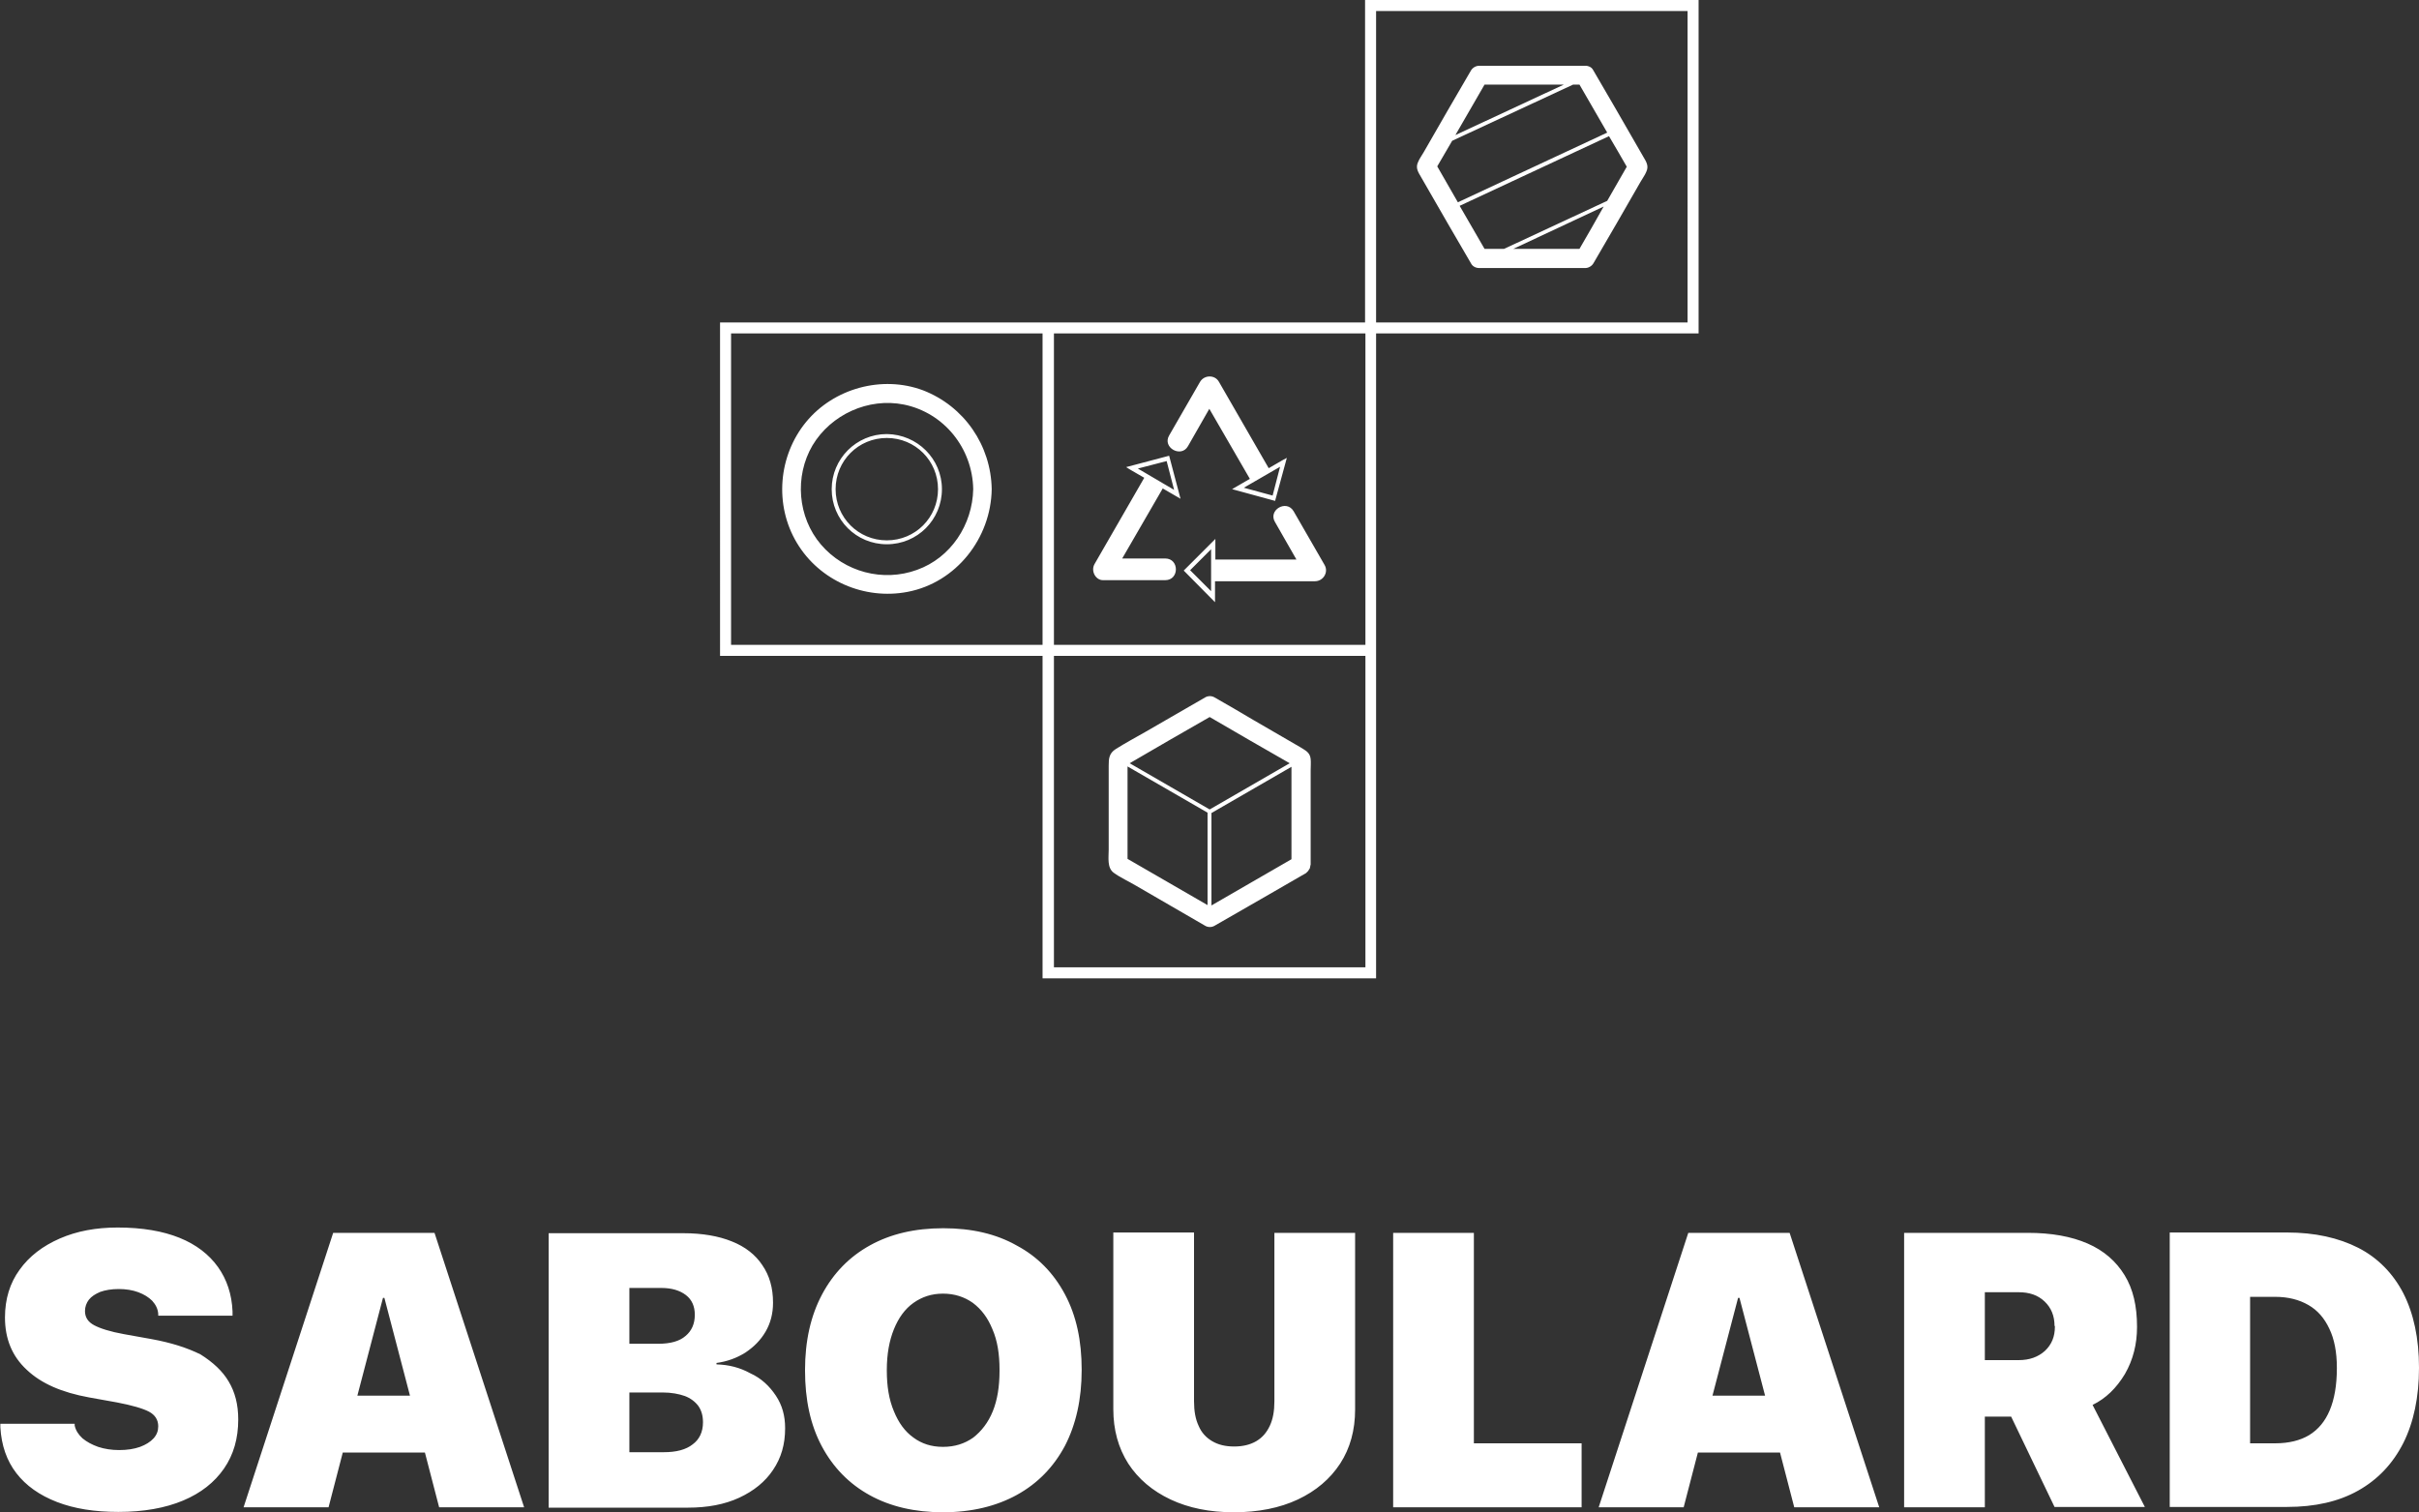<?xml version="1.0" encoding="UTF-8"?> <svg xmlns="http://www.w3.org/2000/svg" xmlns:xlink="http://www.w3.org/1999/xlink" version="1.1" id="primaire" x="0px" y="0px" viewBox="0 0 680.3 425.4" style="enable-background:new 0 0 680.3 425.4;" xml:space="preserve"><rect x="0" y="0" width="680.3" height="425.4" fill="#333333" stroke="none"/> <style type="text/css"> .st0{fill:#FFFFFF;} </style> <path class="st0" d="M64.3,388.6c1.8,3,2.7,6.5,2.7,10.7l0,0c0,5.3-1.3,9.9-4,13.8s-6.5,6.9-11.5,9s-11.1,3.2-18.2,3.2 c-6.7,0-12.4-0.9-17.3-2.8s-8.7-4.6-11.4-8.1s-4.2-7.8-4.5-12.9v-1H21v0.5c0.3,1.4,1.1,2.6,2.2,3.6c1.2,1,2.7,1.8,4.4,2.4 c1.8,0.6,3.8,0.9,5.9,0.9c2.3,0,4.2-0.3,5.9-0.9c1.6-0.6,2.9-1.4,3.8-2.4c0.9-1,1.3-2.1,1.3-3.4l0,0c0-1.8-0.9-3.2-2.6-4.1 s-4.8-1.8-9-2.6l-7.8-1.4c-7.7-1.4-13.5-3.9-17.6-7.8c-4.1-3.8-6.1-8.7-6.1-14.7l0,0c0-5.2,1.4-9.7,4.1-13.4 c2.7-3.8,6.5-6.7,11.3-8.8c4.8-2.1,10.2-3.1,16.3-3.1c6.9,0,12.7,1,17.4,2.9s8.3,4.7,10.8,8.2s3.9,7.7,4.1,12.5v1.2H44.5v-0.5 c-0.1-1.4-0.7-2.6-1.7-3.7c-1-1-2.3-1.8-3.9-2.4c-1.6-0.6-3.5-0.9-5.5-0.9s-3.8,0.3-5.2,0.8c-1.4,0.6-2.5,1.3-3.2,2.2 c-0.7,0.9-1.1,2-1.1,3.2l0,0c0,1.8,0.9,3.1,2.6,4s4.5,1.8,8.4,2.5l7.8,1.4c5.5,1,10.1,2.5,13.7,4.3l0,0 C59.9,383.2,62.6,385.7,64.3,388.6z M122.2,346.8l25.2,77.2h-23.9l-4-15.4H96.4l-4,15.4H68.5l25.2-77.2l0,0H122.2z M115.3,392.6 l-7.2-27.5h-0.4l-7.2,27.5l0,0H115.3z M218.2,392.6c1.8,2.7,2.6,5.7,2.6,9.1v0.1c0,4.5-1.1,8.3-3.4,11.7c-2.2,3.3-5.4,5.9-9.5,7.8 s-8.9,2.8-14.4,2.8h-39.2v-77.2h37.9c5.3,0,9.9,0.8,13.6,2.3c3.8,1.5,6.7,3.8,8.6,6.7c2,2.9,3,6.4,3,10.5v0.1c0,3-0.7,5.7-2.1,8.1 c-1.4,2.4-3.3,4.3-5.7,5.9c-2.4,1.5-5.1,2.5-8.1,2.9v0.4c3.5,0.1,6.6,0.9,9.5,2.5l0,0C214.1,387.7,216.4,389.9,218.2,392.6z M177,378h8.1c3.4,0,6-0.7,7.7-2.2c1.7-1.4,2.6-3.4,2.6-5.9v-0.1c0-2.3-0.8-4.2-2.5-5.5s-4-2-6.9-2h-9V378z M197.7,400.1 L197.7,400.1L197.7,400.1c0-1.8-0.4-3.3-1.3-4.6c-0.9-1.2-2.2-2.2-3.8-2.8c-1.7-0.6-3.8-1-6.3-1H177v16.8h9.7c3.5,0,6.2-0.7,8.1-2.2 C196.7,404.9,197.7,402.8,197.7,400.1z M299.5,364.1c3.2,6,4.7,13,4.7,21.2v0.1c0,8.2-1.6,15.3-4.7,21.3c-3.2,6-7.7,10.6-13.5,13.8 c-5.8,3.2-12.8,4.9-20.8,4.9c-7.9,0-14.8-1.6-20.6-4.8c-5.8-3.2-10.3-7.8-13.5-13.8s-4.7-13.1-4.7-21.3v-0.1 c0-8.2,1.6-15.3,4.8-21.3s7.7-10.6,13.5-13.8c5.8-3.2,12.6-4.8,20.6-4.8s14.9,1.6,20.7,4.9l0,0C291.8,353.5,296.3,358.1,299.5,364.1 z M281.1,385.3c0-4.4-0.6-8.2-2-11.4c-1.3-3.2-3.1-5.6-5.5-7.4c-2.4-1.7-5.2-2.6-8.4-2.6c-3.2,0-5.9,0.9-8.3,2.6s-4.2,4.2-5.5,7.4 c-1.3,3.2-2,7-2,11.5v0.1c0,4.4,0.6,8.2,2,11.5c1.3,3.2,3.1,5.7,5.5,7.4c2.3,1.7,5,2.6,8.3,2.6s6.1-0.9,8.5-2.6 c2.3-1.8,4.2-4.2,5.5-7.4c1.3-3.2,1.9-7,1.9-11.4l0,0V385.3z M358.4,394.2L358.4,394.2c0,2.7-0.4,5-1.3,6.9s-2.1,3.3-3.8,4.3 c-1.7,1-3.8,1.5-6.2,1.5c-2.5,0-4.5-0.5-6.2-1.5s-3-2.4-3.8-4.3c-0.9-1.9-1.3-4.2-1.3-6.9v-47.5h-22.7v49.7c0,5.8,1.4,10.9,4.2,15.3 c2.8,4.3,6.8,7.7,11.9,10.1s11,3.6,17.8,3.6s12.9-1.2,18-3.6s9.1-5.8,11.9-10.1c2.8-4.3,4.2-9.4,4.2-15.2v-49.7h-22.7V394.2z M414.5,346.8h-22.7V424h53v-18h-30.3V346.8z M503.3,346.8l25.2,77.2h-23.9l-4-15.4h-23.1l-4,15.4h-23.9l25.2-77.2l0,0H503.3z M496.4,392.6l-7.2-27.5h-0.4l-7.2,27.5H496.4z M588.5,395.2l14.7,28.7h-25.4l-12.2-25.4h-7.4V424h-22.7v-77.2h34.8 c6.6,0,12.2,1,16.8,3s8,5,10.4,8.9s3.5,8.7,3.5,14.5v0.1c0,4.8-1.1,9.2-3.4,13.2l0,0C595.2,390.5,592.2,393.4,588.5,395.2z M577.8,373c0-2.8-0.9-5.1-2.8-6.9c-1.9-1.8-4.3-2.6-7.3-2.6h-9.5v19.1h9.5c3.1,0,5.5-0.9,7.4-2.6c1.9-1.8,2.8-4,2.8-6.8l0,0V373 H577.8z M680.3,384.7v0.1c0,8.2-1.5,15.3-4.4,21.1c-3,5.9-7.2,10.3-12.7,13.4s-12.2,4.6-20,4.6h-33v-77.2h33c7.8,0,14.5,1.5,20,4.3 s9.8,7.2,12.7,12.8l0,0C678.8,369.5,680.3,376.5,680.3,384.7z M657.2,384.7c0-4.3-0.7-8-2.1-10.9c-1.4-3-3.3-5.2-5.9-6.7 c-2.6-1.5-5.7-2.3-9.3-2.3h-7.1V406h7.1c3.8,0,7-0.8,9.5-2.3c2.6-1.6,4.5-3.9,5.8-7s2-7,2-11.8V384.7z M368.6,213.5 c0.1,1,0,2.2,0,3.2v26.5c0,0.1-0.1,0.2-0.1,0.4s-0.1,0.3-0.1,0.5s-0.1,0.3-0.2,0.4c-0.1,0.2-0.2,0.3-0.3,0.5 c-0.1,0.1-0.2,0.2-0.3,0.3c-0.1,0.1-0.2,0.2-0.3,0.3c-8.6,5-17.2,9.9-25.7,14.8c-0.8,0.5-1.9,0.5-2.7,0c-6.5-3.8-13-7.5-19.5-11.3 c-2-1.2-4.3-2.2-6.2-3.6c-1.9-1.4-1.4-4.3-1.4-6.5v-23.6c0-2,0.1-3.5,2-4.7c2.7-1.7,5.5-3.2,8.3-4.8c5.6-3.2,11.2-6.5,16.8-9.7 c0.8-0.5,1.9-0.5,2.7,0c3.7,2.1,7.3,4.2,11,6.4l13.1,7.6C367.1,211.1,368.4,211.6,368.6,213.5L368.6,213.5z M339.6,228.6l-22.5-13 v26c7.5,4.3,15,8.7,22.5,13V228.6z M340.2,227.7l22.5-13c-7.5-4.3-15-8.6-22.5-13c-7.5,4.3-15,8.6-22.5,13L340.2,227.7z M363.2,215.7l-22.5,13v26c7.5-4.3,15-8.7,22.5-13V215.7z M278.9,137.6c-0.2,13.8-10,26.3-23.7,28.9c-12.1,2.3-24.7-3.1-31.1-13.8 c-6.4-10.7-5.2-24.5,2.6-34s21.4-13.2,32.9-8.9l0,0C271.2,114.3,278.7,125.3,278.9,137.6z M273.7,137.6 c-0.2-11.5-8.2-21.5-19.5-23.8c-10-2-20.5,2.8-25.7,11.5c-5.1,8.7-4.2,20.2,2.4,27.9c6.6,7.7,17.4,10.6,27,7.1l0,0 C267.4,156.9,273.5,147.6,273.7,137.6z M264.9,137.6c0,8.6-6.9,15.5-15.5,15.5s-15.5-6.9-15.5-15.5c0-8.5,6.9-15.5,15.5-15.5 C258,122.2,264.9,129.1,264.9,137.6z M263.8,137.6c0-4-1.6-7.6-4.2-10.2c-2.6-2.6-6.2-4.2-10.2-4.2s-7.6,1.6-10.2,4.2 c-2.6,2.6-4.2,6.2-4.2,10.2s1.6,7.6,4.2,10.2c2.6,2.6,6.2,4.2,10.2,4.2s7.6-1.6,10.2-4.2C262.2,145.2,263.8,141.6,263.8,137.6z M387,181.4L387,181.4v93.8h-93.8v-90.7h-90.7V90.7c0,0,84.9,0,90.7,0c0.2,0,3.1,0,3.1,0c5.6,0,82,0,87.6,0V0h93.8v93.8H387V181.4z M387,90.7h87.6V3.1H387V90.7z M296.4,93.8v87.6H384V93.8H296.4z M293.2,181.4V93.8h-87.6v87.6H293.2z M384,272.1v-87.6h-87.6l0,0 v87.6H384z M307.8,158.7l14-24.3l-3.8-2.2l-1.3-0.8l12.1-3.2l3.2,12.1l-5-2.9l-11.4,19.7c4,0,8,0,12.1,0l0,0c4,0,4,6.1,0,6.1h-17.4 C308.2,163.3,306.7,160.7,307.8,158.7z M330.2,137.8l-2.1-8.1l-8.1,2.1L330.2,137.8z M328.8,122.5l8.7-15.1c1.2-2,4.2-2,5.3,0 l14,24.3l3.8-2.2l0,0l1.3-0.7l-3.3,12.1l-12.1-3.3l5-2.9L340.1,115l-6,10.5C332.2,128.9,326.8,125.9,328.8,122.5z M360,131.3 l-10.2,5.9l8.1,2.2L360,131.3z M363.8,143.8l8.7,15.1l0,0c1.2,2-0.3,4.6-2.7,4.6h-28.1v4.4v1.5l-8.8-8.9l8.9-8.9v5.8h22.8 c-2-3.5-4-7-6-10.5C356.5,143.5,361.8,140.4,363.8,143.8z M340.6,154.5l-5.9,5.9l5.9,5.9V154.5z M462.1,44c0.8,1.4,1.7,2.6,0.9,4.3 c-0.4,1-1.1,1.9-1.6,2.8c-4.4,7.7-8.8,15.3-13.3,23c-0.5,0.8-1.4,1.3-2.3,1.3H416c-1,0-1.9-0.5-2.3-1.3l-6.4-11 c-2.5-4.4-5.1-8.8-7.6-13.2c-0.8-1.4-1.7-2.6-0.9-4.3c0.4-1,1.1-1.9,1.6-2.8c4.4-7.7,8.8-15.3,13.3-23c0.5-0.8,1.4-1.3,2.3-1.3h29.8 c0.3,0,0.6,0,0.8,0.1c0.1,0,0.2,0.1,0.3,0.1l0,0c0.5,0.2,0.9,0.5,1.2,1.1l6.4,11L462.1,44L462.1,44z M409.3,38l30.5-14.2h-22.3 L409.3,38z M410,56.9l42-19.6c-2.6-4.5-5.2-9-7.8-13.5h-1.8l-34,15.8l0,0l-4.2,7.2L410,56.9z M451,58.1L425.6,70h18.6 C446.5,66,448.8,62.1,451,58.1z M457.5,46.9c-1.7-2.9-3.3-5.8-5-8.6l-42,19.6l7,12.1h5.5l29-13.5C453.8,53.3,455.7,50.1,457.5,46.9z "></path> </svg> 